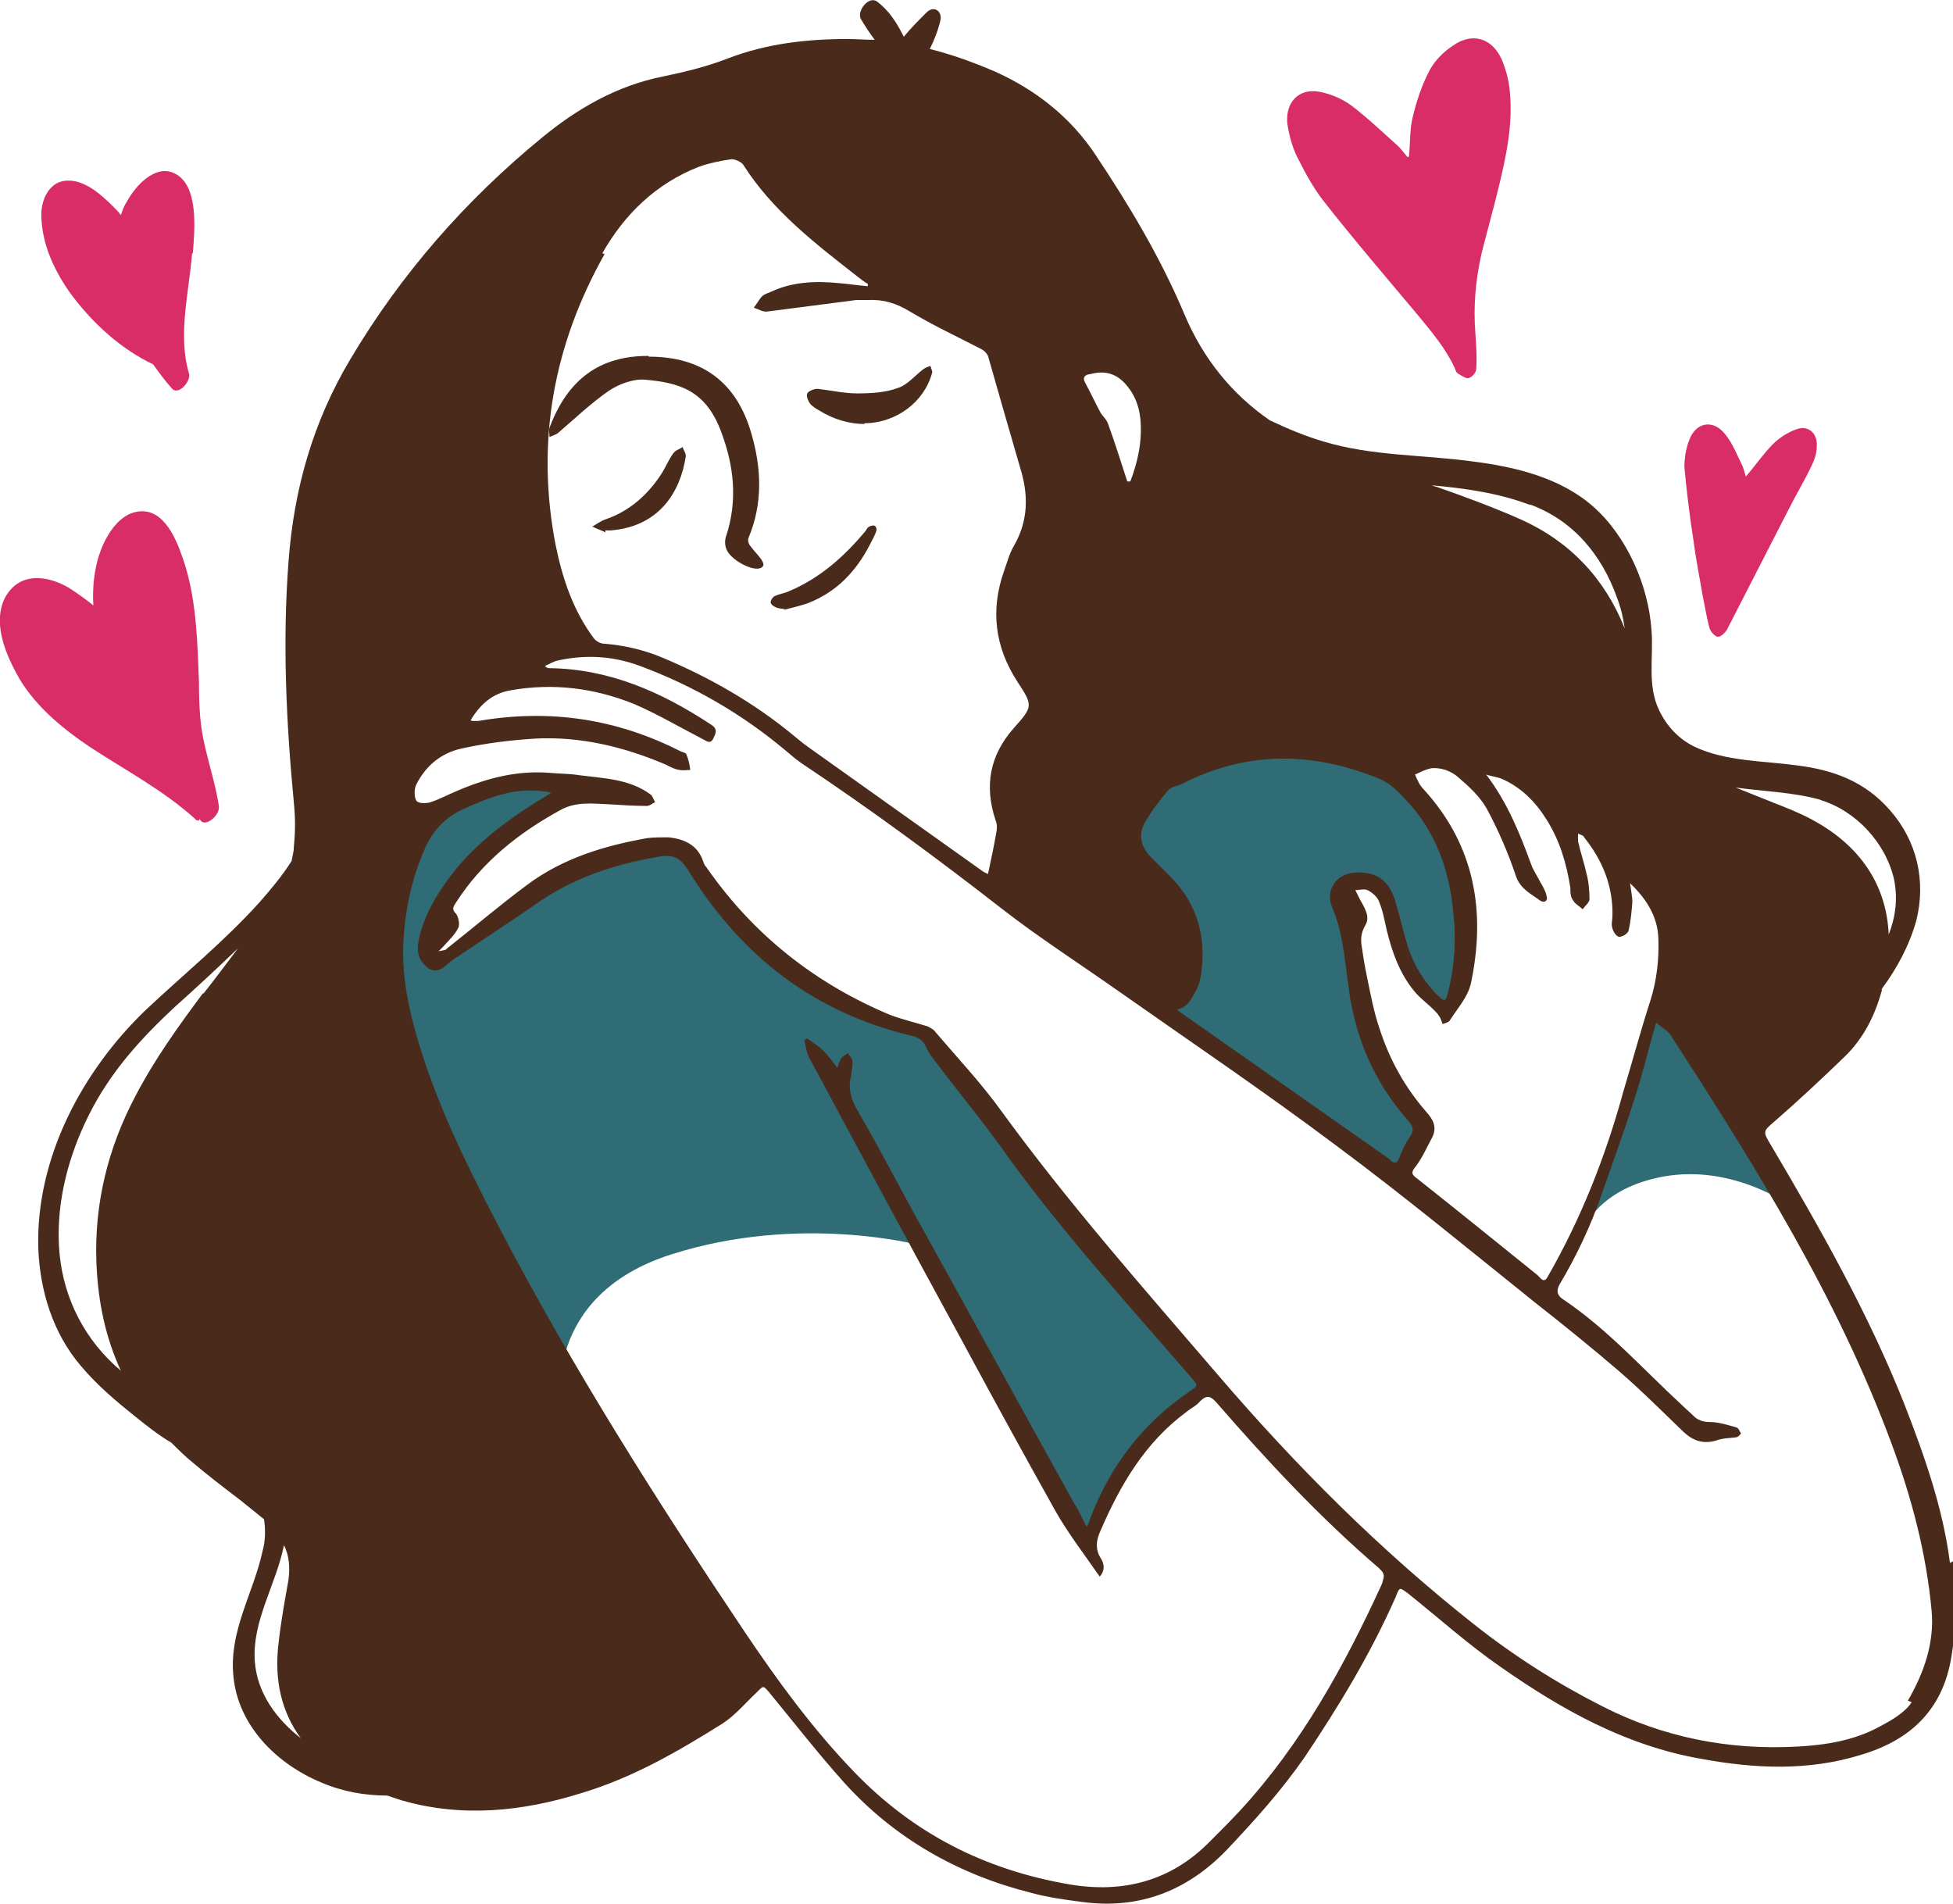 <?xml version="1.0" encoding="UTF-8"?>
<svg xmlns="http://www.w3.org/2000/svg" viewBox="0 0 255.2 248.8">
  <defs>
    <style>.d{fill:#d82d67;}.e{fill:#4a2a1a;}.f{fill:#306c76;}</style>
  </defs>
  <g id="a"></g>
  <g id="b">
    <g id="c">
      <g>
        <path class="f" d="M101.6,125.8c-4.7-5.5-10.8-15.4-12.9-15.1-2.1,.3-14.8,1.8-18.5,5.4-3.7,3.6-12.4,10.2-13.5,9.2-1.1-1,.3-8.1,4-11.5,3.7-3.4,14.4-11,14.4-11,0,0-6.3-.8-9.1,0-2.7,.8-9.7,4.3-10.3,4.3s-8.5,17.3-8.5,17.3c0,0,15.9,43.9,15.9,44.9s10.2,14.4,10.2,14.4c0,0-2.5-14.4,14.4-19.8,16.9-5.4,32.5-1.2,32.5-1.2l21.8,38.8s3.8-10.4,7.4-14c3.6-3.6,8-6,8-6l-36.9-46.5s-14.3-3.6-18.9-9.1Z"></path>
        <path class="f" d="M180.7,98.1l-25.1-7.1-11.5,8.5,7.8,33.1,30.2,20s4.7-3.7,3.4-6.2c-1.2-2.5-7.5-9.5-8.1-16.9-.5-7.4-3.7-12.5-2.7-13.7,1-1.2,4.8-2.1,5.6-.4,.8,1.6,2.1,9.2,4,11.5,1.9,2.3,4.7,4.4,4.7,4.4,0,0,5.6-8.5,2.9-15.1-2.7-6.6-11.1-18.1-11.1-18.1Z"></path>
        <path class="f" d="M220.1,127.6c-.4,.3-3.2,2.5-3.2,2.5l-10.4,31.2c.3-.7,2.4-6.1,11-7.6,9.2-1.6,16.7,4,16.7,4,0,0-13.7-30.3-14.1-30.1Z"></path>
      </g>
      <path class="e" d="M254.8,204.2c-.9-7.1-3.3-13.9-5.9-20.6-4.7-11.9-11-23-17.5-34-1.1-1.8-1-1.8,.5-3.1,3.1-2.7,6.1-5.5,9.1-8.4,2.5-2.4,4-5.4,4.9-8.7,0,0,0-.1,0-.2,2-2.7,3.6-5.7,4.5-8.9,1.3-5.2,.1-10.4-3.4-14.4-3.3-3.8-7.4-5.3-12.2-5.9-4.4-.6-9.2-.5-13.3-2.4-2.1-1-3.7-2.7-4.7-4.8-1.6-3.3-.7-7-1-10.5-.4-5.8-3.2-12.2-7.6-16.1-4.3-3.8-10.2-5.2-15.7-5.9-6.5-.9-13.2-.7-19.5-2.6-2.4-.7-4.8-1.7-7.1-2.8-4.9-3.4-8.7-8-11.2-14-3.1-7.3-7.1-14-11.5-20.6-3.3-5-7.9-8.6-13.3-11-2.8-1.2-5.6-2.2-8.4-2.9,.6-1.2,1.1-2.5,1.4-3.8,.2-1.3-1-1.9-1.9-.9-1,1-2,2-2.9,3.1-.9-1.8-1.9-3.4-3.5-4.6-1.1-.8-2.7,1.3-2.1,2.3,.6,1,1.2,1.9,1.8,2.7-1.2,0-2.4-.1-3.6-.1-5.3,0-10.5,.6-15.5,2.5-2.8,1.1-5.7,1.8-8.6,2.4-6,1.2-11.2,4.2-15.8,8-10,8.2-18.4,17.8-25,28.9-4.9,8.2-7.4,17-8.1,26.5-.8,10.5-.3,21,.7,31.5,.2,1.9,.2,3.8,0,5.7,0,.7-.2,1.3-.3,1.9-1.2,1.9-2.7,3.7-4.2,5.4-4.6,5.1-9.9,9.4-14.9,14.1-8.3,8-14.3,19.3-14,31,.2,5.6,1.9,11.2,5.6,15.5,2.1,2.5,4.6,4.6,7.1,6.6,1.5,1.2,3,2.4,4.7,3.4,.9,.9,1.8,1.8,2.8,2.6,2,1.7,4.1,3.3,6.2,4.9,1,.8,2.1,1.7,3.1,2.5,.2,1.3,.2,2.8-.2,4.2-1.2,5.5-4.4,10.4-3.8,16.3,.6,6.5,5.7,11.5,11.5,13.9,2.8,1.2,5.7,1.7,8.6,1.7,.6,.2,1.2,.4,1.8,.6,7.9,2.3,15.8,1.5,23.5-.9,6.7-2,12.6-5.4,18.5-9.1,1.7-1.1,3-2.7,4.5-4.1,.9-.9,.8-.9,1.6,0,3.2,3.9,6.4,8,9.8,11.8,6.6,7.3,14.9,12,24.4,14.4,2.2,.6,4.4,.9,6.7,1.2,7.4,1,13.7-1.4,18.9-6.8,3.6-3.8,7.1-7.7,10.1-12,4.5-6.7,8.7-13.6,12-21.1,.5-1.3,.5-1.2,1.6-.4,4,3.2,7.9,6.7,12.1,9.6,8,5.6,16.4,10.3,26.2,12,7,1.3,14,1.6,20.8-.5,6.5-1.9,10.8-5.9,11.9-12.9,.7-4.2,.7-8.3,.2-12.4ZM26.5,129.8c-3.2,4.3-6.3,8.6-8.8,13.4-3.6,6.8-5.4,14.1-5.1,21.8,.2,5.1,1.2,9.8,3.2,14.1-.3-.3-.6-.5-.9-.8-4.4-4.1-6.9-9.6-7.2-15.6-.3-5.9,1.3-11.8,3.9-17,2.8-5.6,6.7-9.9,11.2-14.1,2.8-2.5,5.6-5.1,8.3-7.7-1.5,2-3,4-4.5,5.9Zm6.8,87.3c-.4-5.3,2.8-10.1,3.8-15.2,.7,1.3,.8,2.9,.6,4.5-.5,2.8-1,5.5-1.3,8.3-.6,4.8,.4,9,2.9,12.4-3.2-2.5-5.7-5.9-6-10ZM237.8,104.5c4.7,1.4,8.6,5.6,9.7,10.4,.5,2.5,.2,4.9-.7,7.2-.3-6.8-4.1-12.3-11.4-15.7-1.7-.8-3.4-1.4-5.1-2.1-1.2-.5-2.3-.9-3.5-1.4,3.7,.5,7.5,.6,11.1,1.6Zm-37.9-38.6c5.7,2.1,9.4,6.6,11.4,12.2,.5,1.3,.8,2.6,1,4-2.6-6.5-7.1-11.3-13.5-14.2-3.6-1.6-7.4-3-11.1-4.3-.2,0-.5-.2-.7-.2,4.4,.4,8.8,1,13,2.6Zm-13.1,34.5c1.4-.2,2.8,.3,3.8,1.2,1.4,1.2,2.8,2.5,3.7,4.1,1.5,2.8,2.8,5.8,3.8,8.8,.6,1.7,2,2.3,3.2,3.2,.5,.3,1,0,.8-.6-.1-.6-.5-1.3-.8-1.8-.4-.8-.9-1.5-1.2-2.3-1.5-4.1-3.1-8.1-5.9-11.8,.6,.2,1.3,.3,1.9,.5,2.6,1.1,4.5,3,6,5.4,1.7,2.7,2.6,5.7,3.1,8.9,0,.6,0,1.2,.4,1.7,.2,.4,.8,.7,1.2,1.1,.3-.4,.9-.9,.9-1.3,0-1.1-.1-2.3-.4-3.4-.3-1.4-.8-2.8-1.1-4.2,0-.3,0-.7,0-1,.3,.2,.7,.2,.8,.5,2.4,3,3.8,6.4,3.7,10.3,0,.5-.2,1.1,0,1.6,.1,.4,.5,1.1,.9,1.1,.4,0,1.1-.4,1.2-.8,.3-1.2,.4-2.5,.5-3.7,0-.8-.2-1.7-.3-2.5,2.1,2,3.6,4.3,3.7,7.2,.1,2.7-.2,5.4-1,8-1.3,4-2.4,8.1-3.6,12.1-2.3,8.4-5.5,16.5-9.8,24-.3,.6-.6,.8-1.1,.2,0,0-.2-.2-.3-.3-5.2-4.2-10.4-8.4-15.7-12.6-.7-.5-.9-.8-.2-1.6,.9-1.2,1.5-2.6,2.2-3.9,.6-1.3,0-2.3-.8-3.2-2.8-3.2-4.8-6.8-6.1-10.8-.8-2.3-1.2-4.6-1.7-7-.3-1.4-.5-2.7-.7-4.1-.1-.9,0-1.6,.5-2.5,.7-1.1-.1-2.3-.7-3.4-.2-.4-.4-.8-.6-1.2,.5,0,1.2-.2,1.6,0,.6,.3,1.3,.9,1.5,1.5,.5,1.2,.7,2.4,1,3.7,.7,2.9,1.7,5.7,3.6,8,.8,1,2,1.8,2.9,2.8,.2,.2,.3,.4,.5,.7,.1,.2,.2,.5,.3,.8,.3-.1,.7-.2,.9-.4,1-1.6,2.4-3.1,2.8-4.9,2-9.4,.5-18.1-6.2-25.4-.5-.5-.8-1.2-1.1-1.9,.7-.3,1.4-.7,2.1-.8Zm-37.1,6.9c.8-1.4,1.9-2.8,2.9-4,.4-.5,1.3-.6,1.9-.9,8.4-4.3,17-4.2,25.6-.7,1.4,.5,2.6,1.7,3.6,2.8,3.9,4.1,5.7,9.2,6.2,14.7,.4,3.5,.2,7-.7,10.5-.3,1.2-.4,1.2-1.3,.4-1.8-1.8-3.1-3.9-3.9-6.3-.6-1.9-1-3.8-1.6-5.8-.8-2.9-2.4-4.1-5.2-4-2.6,.1-4.1,2.3-3.1,4.6,1.4,3.3,1.6,6.8,2.1,10.2,.8,6.6,3.3,12.5,7.7,17.5,.7,.8,1,1.3,.3,2.3-.6,.8-1,1.8-1.4,2.8-.3,.6-.6,.7-1.1,.2,0,0-.1-.1-.2-.2-9.1-6.4-18.1-12.7-27.2-19.1-.1-.1-.3-.2-.5-.4,1.5-.3,1.9-1.5,2.5-2.5,.4-.7,.6-1.6,.7-2.5,.6-4.8-.7-9-4.1-12.4-.9-.9-1.7-1.7-2.6-2.6-1.3-1.4-1.6-3-.6-4.6Zm-7.3-58.4c1.8-.5,3.3-.2,4.6,1.2,1.2,1.3,1.8,2.8,2,4.5,.3,2.9-.3,5.7-1.3,8.3h-.4c-.8-2.5-1.6-5-2.5-7.5-.2-.6-.7-1-1-1.5-.7-1.3-1.3-2.6-2-3.9-.4-.7,0-1,.5-1.1Zm-63.7-15.8c2.9-5.1,7-9.1,12.6-11.3,1.4-.5,2.9-.8,4.3-1,.4,0,1.2,.3,1.5,.7,3.8,6,9.4,10.3,14.9,14.6,.5,.4,.9,.7,1.4,1,0,0,0,.2,0,.3-1.2-.1-2.5-.3-3.7-.4-3.1-.3-6.1-.2-8.9,1.1-.4,.2-.9,.3-1.2,.6-.4,.4-.7,1-1.1,1.5,.6,.2,1.2,.6,1.8,.5,3.9-.5,7.7-1,11.6-1.5,.5,0,1,0,1.5,0,2-.1,3.7,.4,5.5,1.5,3,1.8,6.2,3.3,9.3,4.9,.4,.2,.7,.5,.9,.9,1.4,4.9,2.8,9.8,4.2,14.6,1.1,3.5,1.1,6.9-.8,10.2-.6,1-.9,2.2-1.3,3.3-1.8,5.1-1.2,9.9,1.7,14.4,2.1,3.2,2.1,3.3-.4,6.1-3.2,3.6-3.9,7.6-2.4,12.1,.2,.5,.2,1,.1,1.5-.3,1.8-.7,3.6-1.1,5.5-.2-.1-.4-.2-.6-.3-7.6-5.4-15.3-10.9-22.9-16.3-.7-.5-1.3-1-1.9-1.5-5.2-4.3-11-7.6-17.2-10.2-2.4-1-5-1.6-7.6-1.8-.4,0-1-.3-1.3-.7-2.7-3.6-4.1-7.8-5-12.2-2.6-13.4-.3-26.1,6.4-38Zm101.9,173.8c-4.9,10.7-10.5,20.9-18.5,29.6-1.3,1.4-2.6,2.7-4,4.1-5.1,5.2-11.4,6.8-18.4,5.6-11-1.9-20.3-6.6-28.1-14.7-5.4-5.6-10-11.9-14.3-18.3-11.4-17-22.3-34.2-31.8-52.3-4-7.7-7.9-15.4-10.5-23.7-1.4-4.5-2.5-9.1-2.3-13.9,.2-4.4,1.1-8.6,2.9-12.6,1.1-2.4,2.8-4.1,5.2-5.1,3.3-1.5,6.5-2.7,10.2-2.2,.2,0,.5,0,1,.2-.6,.4-.9,.6-1.3,.8-4.7,2.9-9.1,6.2-12.3,10.7-1.5,2.1-2.8,4.3-3.5,6.9-.4,1.5-.6,3,.7,4.2,.8,.8,1.7,.8,2.6,0,.5-.4,1-.9,1.6-1.2,3.4-2.3,6.8-4.5,10.1-6.8,4.8-3.4,10.1-5.2,15.8-6.2,2.5-.5,3.3,.1,4.6,2.3,6.8,10.8,16.2,18,28.7,21,1,.2,1.6,.6,2,1.5,.4,.9,1.1,1.7,1.7,2.5,2.6,3.5,5.4,6.8,7.9,10.3,7.6,10.7,16.4,20.4,25,30.3,1,1.2,1,1.1-.3,2-6,4.1-10.2,9.6-12.8,16.4-.1,.3-.2,.7-.5,1.2-.6-1.1-1-2.1-1.6-3-7.1-12.8-14.1-25.6-21.2-38.4-2.4-4.4-4.7-8.8-7.2-13.1-.8-1.4-1.2-2.8-.8-4.4,.1-.6,.2-1.3,.2-1.9,0-.4-.4-.7-.6-1.1-.3,.2-.7,.4-.9,.7-.2,.3-.3,.7-.5,1.2-.6-.8-1.1-1.5-1.8-2.2-.6-.6-1.4-1.1-2.1-1.6-.1,0-.3,.2-.4,.2,.2,.9,.3,1.8,.8,2.6,6.5,12.1,13,24.2,19.6,36.3,4.1,7.6,8.2,15.1,12.4,22.6,1.7,3,3.8,5.7,5.8,8.6,.7-.8,.6-1.6,.2-2.3-.8-1.2-.7-2.4-.1-3.7,2.6-6,5.8-11.5,11.2-15.5,.6-.5,1.3-.8,1.8-1.4,.9-.9,1.4-.7,2.2,.2,6.6,7.6,13.5,15,21.2,21.6,.5,.5,.8,.8,.5,1.6Zm69.2,15.5c-.9,1.4-2.7,2.4-4.2,3.2-3.3,1.8-7,2.4-10.7,2.6-9,.5-17.6-1.2-25.6-5.3-5.9-3-11.4-6.5-16.6-10.6-12.3-9.7-23.3-20.7-33.5-32.6-9.7-11.3-19.6-22.5-28.4-34.6-2.6-3.6-5.7-6.9-8.6-10.3-.2-.3-.6-.5-1-.7-1.6-.5-3.3-.9-4.9-1.5-9.8-4.1-17.9-10.5-24-19.3-.2-.2-.3-.4-.4-.7-.7-2.2-2.5-3-4.6-3.2-.9,0-1.8,0-2.7,.1-5.6,1-11,2.6-15.7,6.1-3.5,2.6-6.8,5.4-10.2,8.1-.2,.1-.3,.3-.5,.4-.3,.1-.6,.1-.9,.2,.2-.2,.4-.4,.6-.6,.7-.8,1.5-1.5,2-2.5,.2-.5,0-1.4-.3-1.8-.6-.6-.4-.9,0-1.5,3.4-5.3,8.2-9.1,13.7-12.1,2-1.1,4.3-.8,6.5-.7,1.6,.1,3.2,.2,4.7,.2,.4,0,.7-.3,1.1-.5-.2-.3-.3-.8-.6-1-2.7-2-6-2.1-9.2-2.5-1.2-.2-2.4-.2-3.7-.3-4.3-.4-8.3,.6-12.3,2.3-1.2,.5-2.3,1.1-3.5,1.5-.6,.2-1.7,.2-1.9-.2-.3-.5-.3-1.5,0-2.1,1.2-2.4,3.2-4.1,5.9-4.7,3.2-.7,6.4-1.1,9.7-1.3,5.9-.3,11.6,1.1,17,3.4,.6,.3,1.1,.6,1.8,.7,.5,.1,1,0,1.4,0-.1-.7-.2-1.3-.5-2,0-.2-.4-.3-.7-.4-8.4-4.3-17.2-5.6-26.5-4-.2,0-.4,0-.7,0,0,0-.2,0-.3-.1,1.2-2,2.8-3.5,5.2-3.9,5.6-1,11-.3,16.2,1.8,3,1.3,5.9,3,8.8,4.5,.6,.3,1.1,.8,1.5,0,.4-.8,.6-1.3-.4-1.9-6.4-4.2-13.2-7.2-21-7.3-.2,0-.3,0-.6-.3,.6-.2,1.1-.6,1.7-.7,3.6-.8,7.2-.6,10.7,.7,7,2.6,13.4,6.3,19.1,11.1,.7,.6,1.3,1.1,2,1.6,9,6,17.7,12.4,26.3,19.1,4.9,3.8,10.2,7.2,15.3,10.8,9.4,6.6,19,13.1,28.2,20,8.9,6.6,17.5,13.7,26.1,20.6,3.7,2.9,7.4,5.9,10.9,8.9,2.9,2.5,5.7,5.3,8.5,8,1.3,1.2,2.6,1.6,4.3,1.1,.8-.3,1.7-.3,2.5-.4,.3,0,.5-.3,.7-.5-.2-.3-.3-.7-.6-.8-1.1-.3-2.3-.7-3.4-.7-.9,0-1.6-.2-2.2-.8-.5-.5-1-.9-1.5-1.4-5.1-4.7-9.7-9.9-15.5-13.8-.8-.5-1-1.1-.5-2,2.2-3.7,4.1-7.7,5.5-11.8,1.4-4,2.9-8.1,4.2-12.2,1.1-3.3,1.9-6.7,2.9-10.2,.8,.7,1.6,1.1,2,1.8,11,17,21.7,34.1,28.8,53.3,2.6,7,4.5,14.2,5.2,21.7,.4,4.2-1,8.2-3.1,11.8Z"></path>
      <path class="d" d="M184.1,20.5c.2-1.9,.1-3.6,.5-5.2,.5-2.1,1.2-4.2,2.2-6.1,.7-1.3,1.8-2.4,3-3.2,2.5-1.8,5.1-1.1,6.4,1.7,.6,1.4,1,2.9,1.1,4.4,.4,4.2-.5,8.4-1.5,12.5-.7,2.9-1.5,5.7-2.2,8.5-.8,3.5-1.1,7-.8,10.6,.1,1.5,.2,3,.1,4.5,0,.4-.5,1.1-1,1.2-.3,.1-.9-.3-1.4-.6-.2-.1-.3-.4-.4-.7-1.2-2.6-3-4.7-4.8-6.9-4.2-5-8.4-9.9-12.4-15-1.4-1.8-2.5-3.9-3.5-5.9-.6-1.3-1-2.8-1.2-4.3-.2-2.9,1.8-4.7,4.7-3.9,1.3,.3,2.6,.9,3.7,1.7,2.1,1.6,4.1,3.5,6.1,5.3,.4,.4,.7,.8,1.2,1.4Z"></path>
      <path class="d" d="M228.1,62.3c1.3-1.5,2.3-3,3.6-4.3,.8-.8,1.9-1.5,3-1.9,1.6-.6,2.8,.5,2.7,2.2,0,.9-.3,1.8-.7,2.6-.9,1.9-2,3.7-2.9,5.5-2.7,5.3-5.4,10.5-8.1,15.8-.2,.4-.8,1-1.2,1-.4,0-1-.7-1.1-1.1-.4-1.4-.6-2.8-.9-4.2-.4-2.4-.9-4.8-1.2-7.2-.5-3.2-.9-6.4-1.2-9.7,0-1.1,.2-2.4,.6-3.4,.8-2.4,3.1-2.9,4.7-.9,1,1.2,1.6,2.8,2.3,4.2,.2,.5,.3,1,.5,1.6Z"></path>
      <path class="e" d="M84.8,46.6c7,0,11.5,3.4,13.4,10.1,1.3,4.5,1.5,9.1-.4,13.6-.1,.3,0,.8,.3,1.1,.5,.7,1.1,1.2,1.5,1.9,.4,.6,0,1-.7,1-1.3,0-3.6-1.4-4-2.6-.2-.5-.2-1.2,0-1.7,1.5-4.6,1-9.1-.6-13.4-2-5.6-5.5-6.6-10.1-7-1.5-.1-3.4,.6-4.7,1.5-2.3,1.6-4.4,3.6-6.5,5.4-.3,.3-.8,.4-1.2,.6,0-.4-.1-.9,0-1.2,2.4-6.4,6.6-9.4,12.9-9.4Z"></path>
      <path class="e" d="M113,55.4c-2,0-4.1-.6-6-1.8-.4-.2-.8-.5-1.1-.8-.3-.4-.6-1.1-.4-1.4,.1-.3,.9-.6,1.3-.6,1.8,.2,3.5,.6,5.2,.6,1.8,0,3.7-.1,5.3-.7,1.3-.4,2.3-1.7,3.4-2.5,.3-.2,.6-.3,.9-.4,0,.3,.3,.7,.2,.9-1,3.8-4.7,6.6-8.9,6.6Z"></path>
      <path class="e" d="M79.2,69.6c-.6-.3-1.2-.5-1.8-.8,.5-.3,1.1-.7,1.6-.9,3.3-1.1,5.7-3.3,7.5-6.1,.5-.8,.9-1.8,1.5-2.6,.3-.4,.8-.5,1.2-.8,.1,.4,.5,.9,.4,1.3-.7,4.5-3.4,9.1-9.8,9.6-.2,0-.5,0-.7,0v.3Z"></path>
      <path class="e" d="M102.6,79.6c-.6-.1-1-.1-1.3-.3-.3-.1-.6-.4-.6-.6,0-.3,.3-.7,.5-.8,.6-.3,1.4-.4,2-.7,4-1.7,7.1-4.5,9.8-7.7,.2-.2,.3-.6,.6-.7,.2-.1,.5-.2,.7-.1,.2,.1,.3,.5,.2,.7-.2,.6-.5,1.1-.8,1.7-1.8,3.5-4.3,6.2-8.1,7.7-1.1,.4-2.2,.6-3.2,.9Z"></path>
      <path class="d" d="M26,107.2c-.2,0-.4,0-.5-.2-4.2-3.8-9.2-6.4-13.9-9.5-3.7-2.5-7.4-5.6-9.5-9.6-1.5-2.8-3-6.6-1.5-9.7,1.8-3.5,5.5-3.1,8.4-1.4,1.1,.7,2.2,1.5,3.2,2.3-.1-1.7,0-3.3,.3-4.8,.5-2.9,2.6-7.6,6.2-7.5,3.2,.1,4.7,4.6,5.5,7.1,1.5,4.9,1.6,10.2,1.8,15.2,0,2.9,.1,5.7,.8,8.5,.6,2.6,1.4,5.1,1.8,7.7,.2,1.3-2,3-2.5,1.7Z"></path>
      <path class="d" d="M25.1,33.1c-.4,5.1-1.9,10.7-.4,15.7,.3,.9-1.3,2.9-2.2,2-.9-1-1.7-2.1-2.5-3.2-4.2-2-7.8-5.3-10.6-9-2.2-3-4-6.7-4-10.6,0-2.1,1.2-4.5,3.6-4.4,2.2,0,4.3,1.9,5.8,3.4,.3,.3,.7,.7,1,1.1,.2-.6,.4-1.2,.8-1.8,1.1-2,3.6-4.8,6.1-3.7,3.4,1.5,2.7,7.7,2.5,10.5Z"></path>
    </g>
  </g>
</svg>
